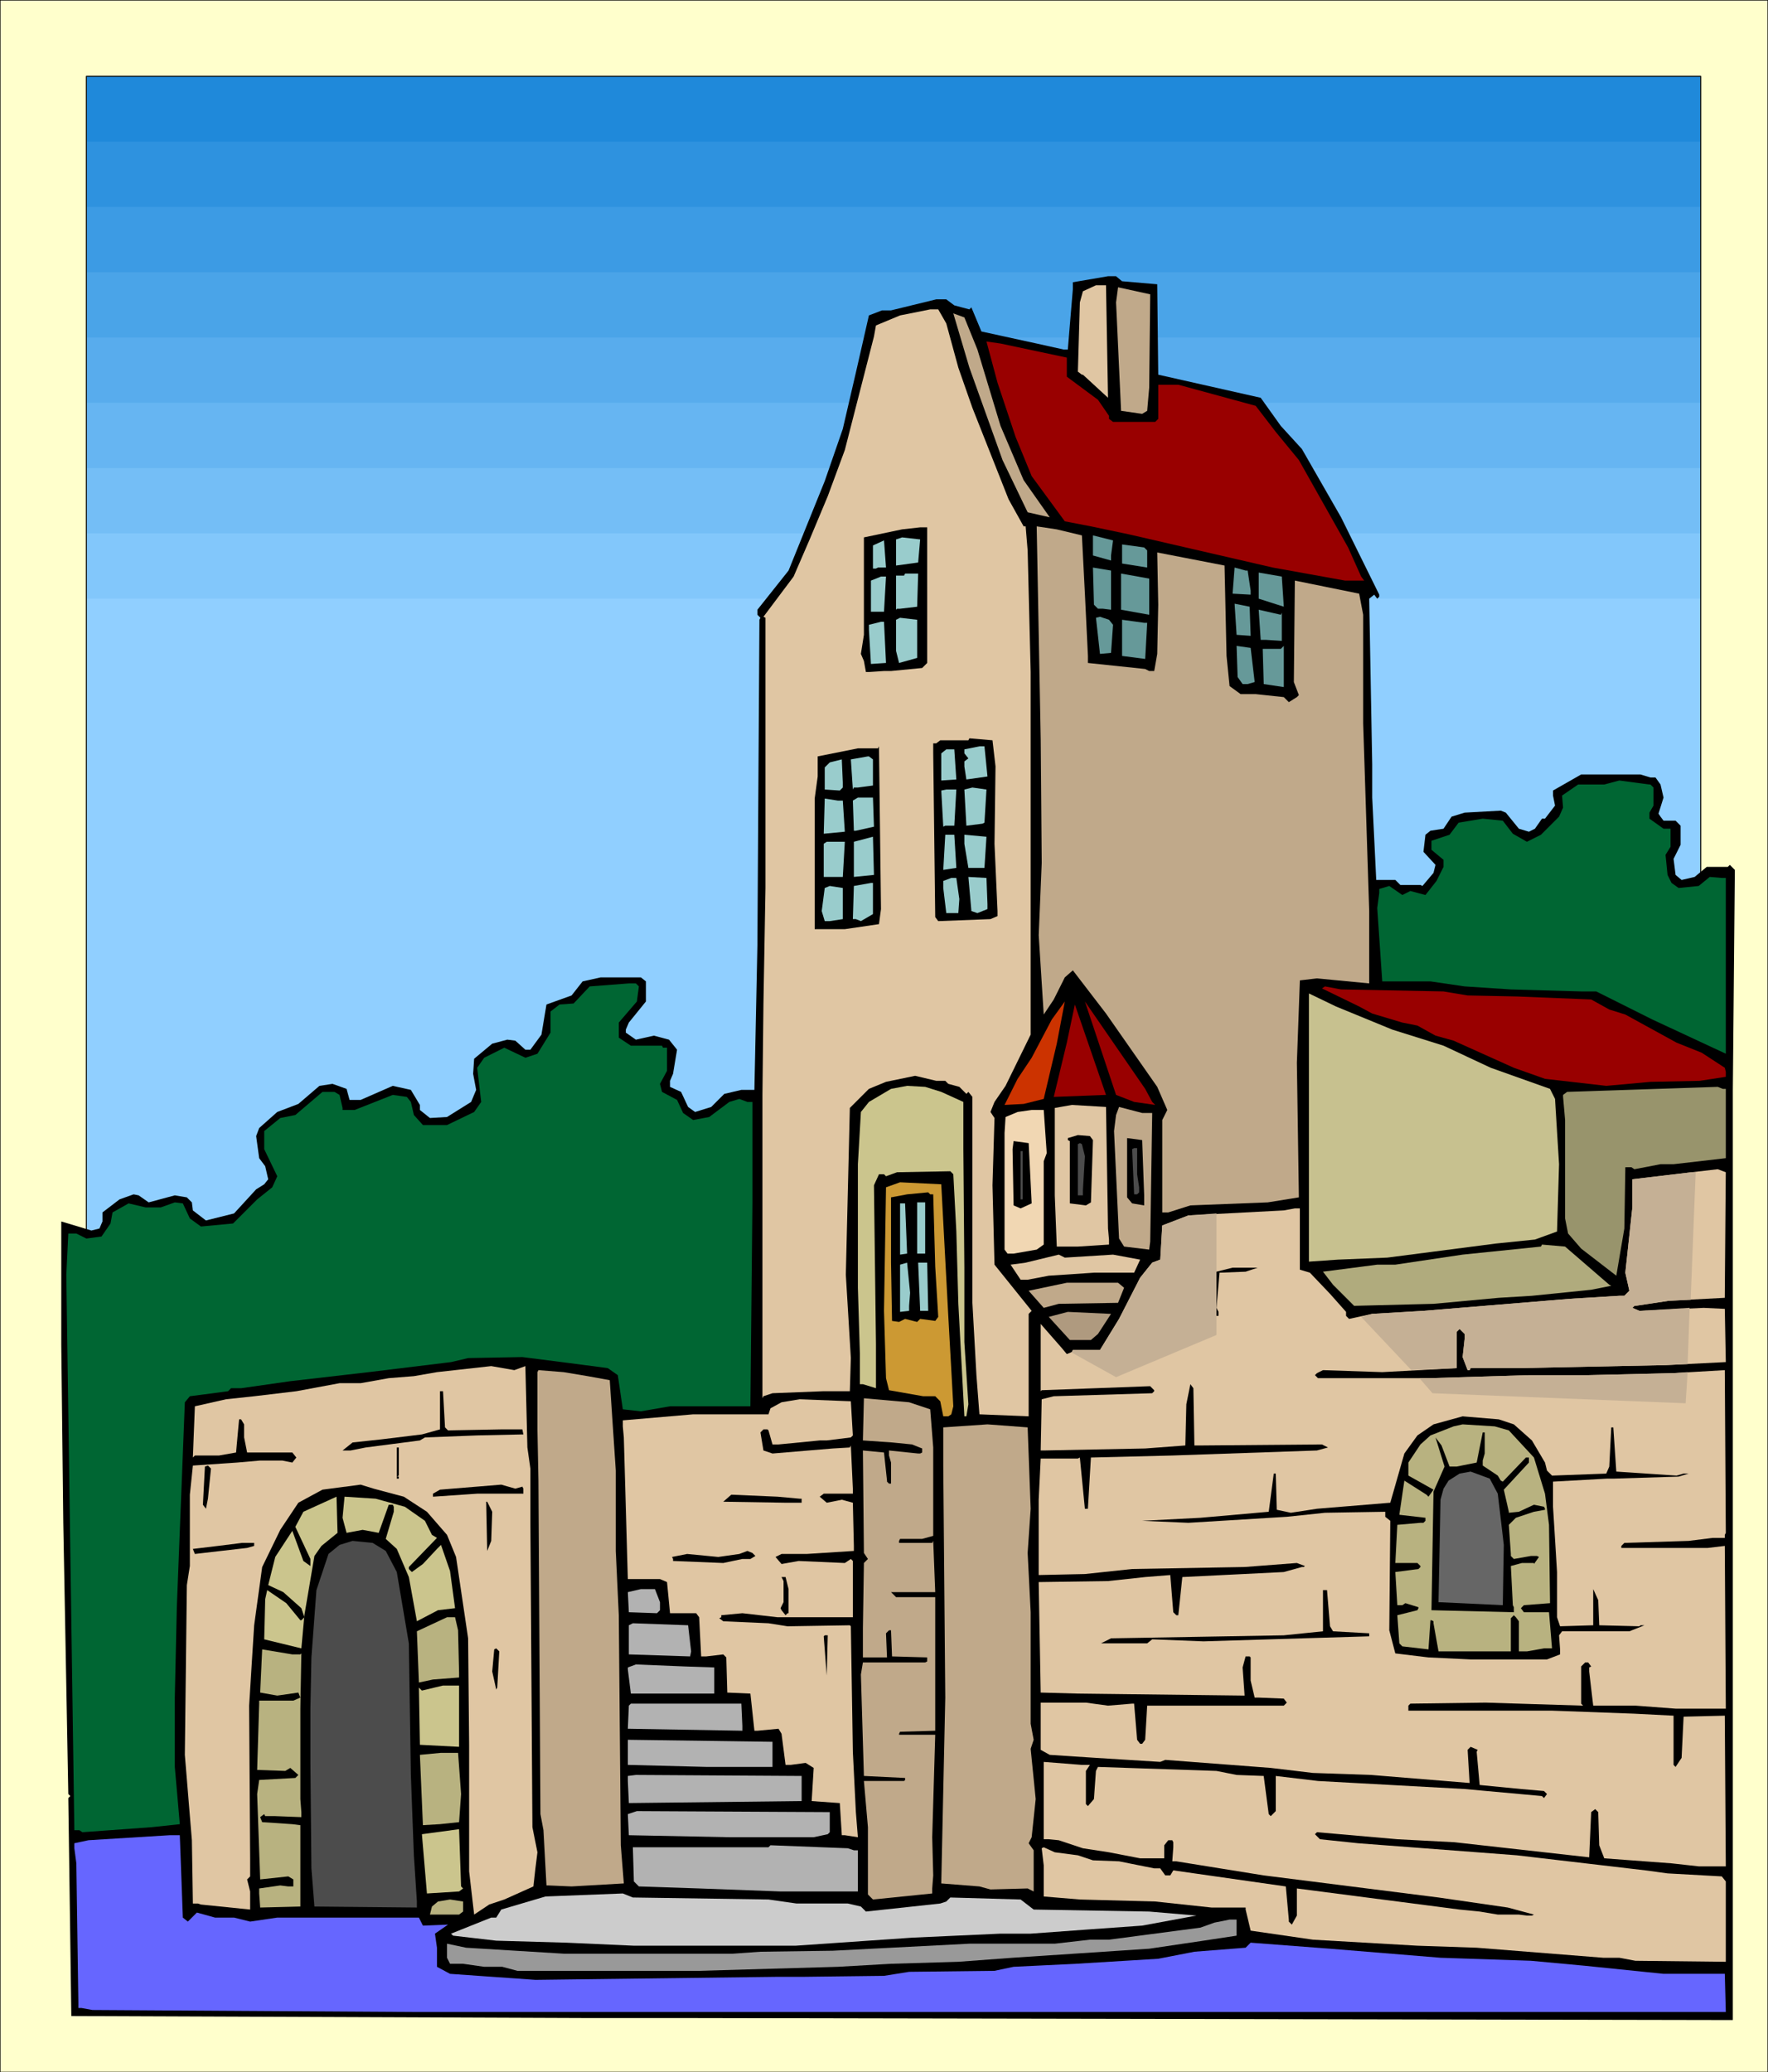 <svg xmlns="http://www.w3.org/2000/svg" fill-rule="evenodd" height="6.87in" preserveAspectRatio="none" stroke-linecap="round" viewBox="0 0 1760 2063" width="5.863in"><style>.pen0{stroke:#000;stroke-width:1;stroke-linejoin:round}.pen1{stroke:none}.brush11{fill:#000}.brush12{fill:#e0c6a3}.brush13{fill:#c0a98a}.brush14{fill:#900}.brush15{fill:#699}.brush16{fill:#9cc}.brush17{fill:#063}.brush20{fill:#cbc58d}.brush23{fill:#4c4c4c}.brush27{fill:#b8b280}.brush29{fill:#b2b2b2}</style><path class="pen1" style="fill:#ffc" d="M0 2063h1760V0H0v2063z"/><path class="pen0" fill="none" d="M0 2063h1760V0H0v2063"/><path class="pen1" style="fill:#1f89da" d="M86 1277h1607V76H86v1201z"/><path class="pen1" style="fill:#2e92df" d="M86 1277h1607V141H86v1136z"/><path class="pen1" style="fill:#3c9be4" d="M86 1277h1607V206H86v1071z"/><path class="pen1" style="fill:#4aa4e8" d="M86 1277h1607V271H86v1006z"/><path class="pen1" style="fill:#58aced" d="M86 1277h1607V336H86v941z"/><path class="pen1" style="fill:#66b5f2" d="M86 1277h1607V401H86v876z"/><path class="pen1" style="fill:#74bef6" d="M86 1277h1607V466H86v811z"/><path class="pen1" style="fill:#82c7fb" d="M86 1277h1607V531H86v746z"/><path class="pen1" style="fill:#90cfff" d="M86 1277h1607V596H86v681z"/><path class="pen0" fill="none" d="M86 1277h1607V76H86v1201"/><path class="pen1 brush11" d="m1117 280 35 3 1 90 102 23 20 28 21 23 39 68 38 77v2l-2 2-3-4-5 4 3 165v33l4 82h19l5 5h20l2 1 11-13 2-8-12-13 2-17 5-4 13-2 8-12 13-4 36-2 5 2 13 16 10 3 6-3 7-10h3l10-13-2-10v-5l28-16h59l10 3h5l5 7 3 13-5 16 2 3 3 4h12l5 5v19l-7 14 2 16 6 5 13-3 12-10h21l2-2 5 5-2 219v926l-1048-2h-95l-511-2-3-217 2-2-2-2-5-270-2-177v-123l30 9 8-2 3-7v-9l17-13 14-5 5 1 10 7 26-7 12 2 5 5 1 8 13 10 28-7 22-24 8-5 4-5-3-13-6-8-3-22 3-8 18-16 21-8 21-18 13-2 14 5 3 11h11l32-14 18 4 9 15v5l10 8 17-1 24-15 5-12-3-16 1-15 18-15 15-4 8 1 10 9h5l11-15 5-30 25-9 11-14 18-4h40l5 4v20l-17 21-3 7v3l10 7 18-4 15 4 8 10-4 24-3 7v6l11 5 7 15 7 5 16-5 13-13 17-4h13l3-144 2-324 1-2-1-1-2-2v-5l31-39 36-89 18-52 13-56 13-57 13-5h9l45-11h10l8 6 15 4 2-2 10 24 55 12 27 6h4l5-60v-7l35-6h8l6 5z"/><path class="pen1 brush12" d="m1103 396-25-23h-1l-4-3 2-69 3-11 13-6h10l2 112z"/><path class="pen1 brush13" d="m1144 386-2 23-5 3-21-3-5-108 2-15 32 7-1 93z"/><path class="pen1 brush12" d="m942 322 12 44 14 40 36 91 15 27h2l2 24 3 121v361l-25 51-11 16-4 10 4 6-2 67 2 79 37 46-3 3v102l-49-2-3-39-4-72v-205l-4-5-2 2-7-7-11-3-3-3h-9l-21-5-29 6-17 7-19 19-4 166 5 83-1 33h-26l-51 2-9 3-1 2v-302l1-91 2-115V615l-2-1 30-40 16-37 18-43 17-46 29-113 2-11 24-10 30-6h8l8 14z"/><path class="pen1 brush13" d="m973 348 23 76 23 54 26 37-22-5-25-52-33-92-16-54 11 4 13 32z"/><path class="pen1 brush14" d="M1062 356v19l31 23 11 16v3l4 3h42l3-3v-34h20l66 18 11 3 20 26 23 28 49 87 13 29 3 4h-19l-72-13-143-33-38-8-26-5-33-45-16-39-18-54-11-41 14 2 66 14z"/><path class="pen1 brush13" d="m1077 533 3 58 3 62v7l57 6 4 2h5l3-17 1-49-1-52 67 13 2 90 3 30 11 8h15l28 3 5 5 8-5 2-2-5-13 1-101 64 13 4 21v108l6 187v72l-52-5-17 2-3 82 2 134-31 5-77 3-22 7h-6v-92l5-10-10-23-51-73-33-43-8 7-11 22-10 15-5-79 3-72-1-122-4-213 20 3 25 6z"/><path class="pen1 brush11" d="M923 584v76l-5 5-31 3h-7l-15 1h-3l-2-11-3-7 3-19v-97l38-8 18-2h7v59z"/><path class="pen1 brush15" d="M1106 553v5l-18-5v-20l20 5-2 15z"/><path class="pen1 brush16" d="m914 560-22 3v-26l6-2 18 2-2 23zm-40 5-2 1h-3v-23l11-5 2 27h-8z"/><path class="pen1 brush15" d="M1142 548v17l-25-4v-19l22 3 3 3zm-36 59-8-1h-5l-4-4-1-37 18 3v39zm136-39 3 20v4l-18-1 2-26 11 3h2zm36 36-25-8v-26l23 4 2 30z"/><path class="pen1 brush16" d="m913 604-17 2h-3l-1 1v-34h8l1-2h13l-1 33z"/><path class="pen1 brush15" d="m1144 612-28-5v-36l28 5v36z"/><path class="pen1 brush16" d="M880 609h-13v-31l10-4h5l-2 35z"/><path class="pen1 brush15" d="m1245 633-14-1-2-31 15 3 1 29zm31-23v28l-16-1h-5l-2-30 22 5 1-2zm-168 12-2 28-11 1-4-36 4-1 9 3 4 5z"/><path class="pen1 brush16" d="m913 655-18 5-3-12v-31l4-2 17 2v38z"/><path class="pen1 brush15" d="m1142 620-2 36-23-3v-36l22 3h3z"/><path class="pen1 brush16" d="m882 660-15 1-2-34v-5l12-3h3l2 41z"/><path class="pen1 brush15" d="m1249 679-7 2h-5l-5-7-1-31 14 2 4 34zm9 2-1-35h18l3-3v41l-20-3z"/><path class="pen1 brush11" d="m991 763-1 77 3 67v5l-7 3-52 2-3-4-2-163v-10h3l4-3h28l1-2 23 2 3 26zM875 920l-34 5h-30V795l3-22v-20l40-8h20l1-2 2 162-2 15z"/><path class="pen1 brush16" d="m983 773-21 3-2-13v-5l4-3-4-5v-4l15-3h5l3 30zm-31 3-15 1v-27l5-4h8l2 30zm-83-20v26l-15 2h-4l-1 2-2-30 17-3h1l4 3zm-30 28-3 3-15-1v-22l5-5 12-3 1 23v5z"/><path class="pen1 brush17" d="m1643 781 3 3v18l-4 7v6l14 10h7v18l-5 8 2 20 4 8 7 5 20-2 11-9 12 1h4v175l-73-34-56-28h-15l-70-2-46-3-34-5h-48l-5-73 2-15v-4l10-3 13 9 8-4 15 4 11-14 7-14v-7l-12-10v-9l18-6 9-12 24-4 20 2 10 13 14 8 14-7 18-18 4-9-1-12 16-11h26l15-4 30 4h1z"/><path class="pen1 brush16" d="m980 819-2 1-16 2-2-36 8-2 14 2-2 33zm-30 3h-9l-2 1-2-36 5-1h10l-2 36zm-80 1-18 4h-2l-1-30 5-3h15l1 29zm-31-26 2 31-21 2 1-35 13 2h5zm113 67-13 2 2-35h9l2 33zm28 0h-16l-4-24v-9l22 2-2 31zm-130 9v-35l19-5 1 38-20 2zm-11 0h-19v-33l3-2h18l-2 35zm144 27v5l-10 4-6-2-3-34 18 1 1 26zm-28-5-1 14h-12l-3-25v-7l8-3h5l3 21zm-86 15-12 7-5-2h-3l1-33 17-3h2v31zm-30 5-13 2h-5l-3-10 3-23 5-2 13 2v31z"/><path class="pen1 brush17" d="m636 982-2 15-18 21v15l12 8h31l1 2h4v23l-7 13 2 8 15 8 6 13 10 7 16-3 20-15 10-3 8 3h5v101l-2 202h-80l-29 5-18-2-5-34-10-7-38-5-47-6-54 1-17 4-82 10-78 9-49 7h-10l-3 3-38 5-5 6-8 204-2 90v69l5 57-28 3-69 5-3-2h-5l-8-553 2-41h8l10 5 15-2 9-13 2-11 16-9 17 4h15l14-5 8 1 7 15 11 8 32-3 24-24 15-12 5-11-13-27v-18l16-13 15-3 27-23h12l5 3 3 13v2h12l38-15 14 2 4 5 3 13 9 10h24l27-13 7-10-4-34 7-10 20-10 21 10 12-4 13-21v-21l9-7 14-1 16-17 39-3h7l3 3z"/><path class="pen1 brush14" d="m1437 987 24 4 49 1 74 3 18 10 16 5 51 28 25 10 23 15 1 4v5l-26 4-49 1-44 4-61-7-31-11-60-27-18-5-18-10-15-3-30-9-13-7-37-18 3-2 16 3 102 2z"/><path class="pen1" style="fill:#c7c18f" d="m1386 1025 51 16 47 22 59 21 5 10 4 65-2 67-22 8-39 4-108 14-49 2-29 2V989l27 13 56 23z"/><path class="pen1" style="fill:#c30" d="m1039 1094-20 5-19 1 13-26 14-21 20-38 13-18-8 42-13 55z"/><path class="pen1 brush14" d="m1147 1097 3 3-21-3-18-7-18-54-13-39 60 87 7 13zm-98-5 13-54 8-38 31 90-52 2z"/><path class="pen1 brush20" d="m937 1087 22 10v47l1 118v74l4 62-2 12h-2l-6-112-2-72-3-57-3-3-53 1-11 4-2-2h-5l-5 11 2 158v44l-13-4h-3v-30l-2-66v-123l3-52 8-10 22-13 16-3 18 1 16 5z"/><path class="pen1" style="fill:#98946c" d="M1718 1084v69l-52 6h-13l-26 5-3-2h-6l-1 61-8 47-35-27-13-15-3-15v-98l-2-23v-2l4-3 150-5 5 2h3z"/><path class="pen1 brush12" d="m1103 1223 1 11v5l-31 2h-21l-2-51v-87l17-3 34 2 2 121z"/><path class="pen1 brush13" d="m1147 1108-2 128-1 8-25-3-5-8-5-107 2-16 3-8 23 6h10z"/><path class="pen1" style="fill:#f1d7b3" d="m1042 1148-3 8v83l-7 5-23 4h-6l-3-4v-116l1-16 12-5 14-2h12l3 43z"/><path class="pen1 brush11" d="m1088 1135-2 62-5 3-16-2v-62l-2-1v-2l10-3 12 1 3 4zm51 55v10l-12-2-5-6v-59l15 2 2 55zm-112 8-11 5-7-3-1-56 1-8 15 2 3 60z"/><path class="pen1 brush23" d="m1080 1151-2 34v5h-5v-51l2-1 2 1 3 12zm52 18 2 13v5l-2 2h-3l-2-45 2-1h3v26zm-116-23h2v48h-2v-48z"/><path class="pen1 brush12" d="m1717 1292-56 3-33 5h-1l-2 2 7 3 64-3 21 1 1 53-60 3-146 3h-48l-1 2h-2l-5-13 2-18v-5l-5-5-3 3v36l-74 4-59-2-6 3-2 2 3 3h112l98-3h59l85-2 51-3 1 162-1 2v3h-12l-24 3-64 2-3 3v2h86l17-2 1 162h-50l-40-3h-42l-4-34v-4l2-1-3-4h-3l-4 4v37l2 2-97-3-75 1-2 2v5h143l82 3 39 2v49l2 2 6-9 2-41 41-1 1 150h-27l-27-3-67-5-5-13-1-33-3-3-4 3-2 45-134-15-57-3-80-7-2 2 5 5 38 4 158 12 128 15 22 3 54 3 4 5v80l-90-1-16-3h-16l-126-10-59-2-104-6-62-9-5-21v-2h-34l-56-6-75-2-36-3v-31l-2-17 2-1 11 5 23 3 15 5 26 1 35 7h6l5 7h5l3-5 112 16 3 33v2l3 3 5-9v-27l162 21 20 2 18 3h21l8 1h5l2-1-26-7-69-10-174-22-87-14h-4l1-14v-5l-1-2h-4l-4 5v13h-24l-31-6-26-4-24-8-10-1h-5v-77l38 3h8l-4 6v33l2 2 6-7 2-28 2-4 118 4 20 4 27 1 5 38 2 2 5-5v-35l42 5 146 8 77 7 2 2 3-4-3-3-23-2-41-4-3-33 1-2-7-3-3 3 2 33-98-8-58-2-42-5-105-8-5 2-64-4-46-3-9-5v-47h45l22 3 24-2h2l3 36 3 4h2l3-4 2-34h136l3-3-3-4-25-1h-4l-4-17v-23l-1-1h-4l-3 11 2 28-166-2-37-1-2-110 69-1 37-4 25-2 3 37 3 3h2l4-38 101-5 18-5h2l1-1-8-3-52 4-112 2-47 5-46 1v-75l2-41h37l2-1 5 51h3l3-51 81-2 144-5 11-3-6-3-120 1h-7l-1-57-3-4-4 20-1 41-40 3-101 2h-3l1-51 12-3 98-3 2-2v-1l-4-4-108 4-1 1v-67l21 24 5 6 5-2 1-2h27l19-31 21-41 12-15 8-3 2-34 26-10 95-5 11-2h5v61l10 3 20 21 16 18v4l3 3 23-5 51-3 146-12 49-3h5l5-5-4-18 7-65v-28l59-7 26-3 8 3-1 125z"/><path class="pen1" style="fill:#c93" d="m944 1310 5 90-2 8-3 2h-5l-3-15-5-5h-12l-34-6-3-12-2-67 2-123 14-5 41 2 7 131z"/><path class="pen1 brush11" d="m929 1189 2 72 3 50-3 4-15-2-3 3-12-3-6 3-7-1-1-58v-65l16-3 21-2 2 2h3z"/><path class="pen1 brush16" d="M921 1248h-8v-51h8v51zm-18 0-7 1v-51h5l2 50z"/><path class="pen1" style="fill:#b0ab7d" d="m1602 1279 2 1-20 4-59 6-33 2-65 6-79 2-21-21-10-13 54-7h18l67-10 78-8 1-2 23 2 44 38z"/><path class="pen1 brush12" d="m1108 1249 27 5-6 13h-40l-45 3-21 4h-7l-10-15 15-2 33-8 6 3 48-3z"/><path class="pen1 brush16" d="M905 1300v5l-9 1v-47l7-2 3 30-1 13zm19 5h-8l-2-48h9l1 48z"/><path class="pen1 brush11" d="m1240 1266-26 1-3 35 2 4v4h-6l-3-40h-6l-38 4v-5l51-3 16-4h25l-12 4z"/><path class="pen1 brush13" d="m1119 1282-6 15-59 1-15 4-15-17 38-8h51l6 5z"/><path class="pen1" style="fill:#af9a7f" d="m1093 1328-7 6h-21l-21-23 19-5 43 2-13 20z"/><path class="pen1 brush12" d="m523 1360 2 81 3 21v54l2 303 5 25-2 16-2 18-29 13-15 5-15 10-5-43v-126l-1-106-12-81-9-22-20-23-23-15-30-8-13-4-38 5-24 13-18 27-18 37-8 58-5 80 1 152v18l-3 3 3 12v18l-49-5-3-1h-5l-1-63-7-85 2-169 3-19v-71l3-29 44-3 23-2h22l10 2 4-5-4-5h-45l-3-15v-13l-3-5h-2l-3 33-17 3h-24l-2 2 2-51 31-7 28-3 42-5 43-8h21l28-5 25-2 23-4 54-6 23 4 11-4z"/><path class="pen1 brush13" d="m585 1370 22 4 6 90v80l3 64 2 229 3 38-52 3-23-1h-2l-3-55-3-16-2-332-1-51v-57l1-2 25 2 24 4z"/><path class="pen1 brush11" d="m443 1421 3 3 53-1h21l1 5-46 1-52 2-5 3-54 7-15 3h-8l10-8 28-3 41-5 18-5v-38h3l2 36z"/><path class="pen1 brush13" d="m926 1403 3 38v88l-11 3h-22l-1 2v2h33l1-2 2 51h-44l5 5h39v133l-35 1-1 2v1h36l-3 102 1 38-1 13v5l-59 6-5-5v-67l-4-46h40l1-1v-2l-41-2-3-101 2-12h62l2-1v-4l-35-1-1-26h-2l-3 3 1 24h-24v-29l1-65 4-4-4-6-1-102 21 2 3 28v1l2 2h2v-21l-2-7v-5l29 3h2l2-1v-4l-10-4-20-2-29-2 1-42 45 4 21 7z"/><path class="pen1 brush12" d="m849 1429-2 2-24 3h-7l-41 4h-6l-4-14-1-1h-4l-3 3 3 18 9 3 60-5 17-1 1-2 2 43v5h-29l-4 3 7 6 15-3 11 3 1 43v5l-47 3h-25l-6 3 6 7 17-3 46 2 6-4 2 2v56h-75l-35-4-21 2v2l-2 1 4 3 45 2 19 3 62-1 1 1 2 125 3 60 2 25-13-2h-3l-2-32-28-2 2-33-8-5-15 2h-5l-4-31-3-5-21 2h-3l-4-37-23-1-1-35-3-3-17 2h-5l-2-39-3-4h-26l-3-31-7-3h-32l-4-141-1-11v-6l70-6h75l2-6 11-6 18-3 51 2 2 34z"/><path class="pen1 brush11" d="m1507 1418 18 16 13 22 2 8 5 5 54-2 3-7 2-39h2l3 44 60 4 7-2h5l-10 3-64 2h-7l-54 3v25l4 65v45l3 9 33-1v-36l5 11 1 25 40 1 1-1h4l-15 6h-67l-3 4 1 14v5l-13 5h-76l-42-2-33-4-6-23 1-109-5-4v-5l-60 1-38 4-98 6-46-2 58-3 68-6 5-38h2l1 36 14 3 26-4 73-6 14-49 13-18 16-11 29-8 36 3 15 5z"/><path class="pen1 brush13" d="m1026 1502-3 44 3 59v111l3 16-3 9 5 50-4 38-3 6 5 7v41l-6-3-37 1-11-3-38-3 4-185-2-230v-39l44-3 40 3 3 81z"/><path class="pen1 brush27" d="m1502 1424 25 27 11 36 4 31 1 78-26 2-3 3 3 4h25l3 36h-8l-17 3h-8v-30l-3-4-2-2-3 3v33h-72l-5-28v-2l-2-1h-1l-2 29-26-3-3-3-2-28 20-5 1-2v-1l-13-4-3 2h-5l-2-33 23-3 2-2v-1l-3-3h-22l2-38 23-2h3l2-2v-3l-26-3 5-34 22 14 2 2 5-7-25-14v-13l12-18 10-9 23-9 9-2 32 2 14 4z"/><path class="pen1 brush11" d="m1478 1447-2 7v5l15 10 3 5 2 1 23-24h3v5l-25 27 5 22v1l10-1 15-7 10 2 1 2v1l-11 2-18 6-7 7 2 29v2l3 3 17-3h6l2 1-5 7v-1h-12l-11 3 2 39 1 2v5l-82-2 2-118 11-25-9-29 6 8 8 21h7l20-4 6-30h2v21zm-1081 22-2 1h2v2h-2v-31h2v28zm-190 23-2 10-3-4 2-38 3-1 3 3-3 30z"/><path class="pen1" style="fill:#666" d="m1491 1487 6 51-1 60-64-3 2-102 3-11 5-8 11-7 11-2 19 7 8 15z"/><path class="pen1 brush11" d="m520 1480 1 2v5h-46l-44 3v-3l7-4 61-5 14 4 7-2zm276 12h2v4h-16l-62-1 8-7 46 2 22 2z"/><path class="pen1 brush20" d="m320 1539-7 10-10 59-3 33-37-9 1-40 2-9 19 13 14 17h1l3-3-3-9-18-16-15-7 7-28 17-26 11 30 7 5v-7l-15-32 8-15 33-15 1 36-16 13zm83-39 20 14 7 14 5 3-28 29v2l3 3 11-8 14-15 4-4 9 26 5 37-17 2-21 11-8-44-12-28-11-10 8-27v-5l-1-2h-4l-10 28-16-3-16 3-4-15 2-21 31 2 29 8z"/><path class="pen1 brush11" d="m490 1505-1 29-4 10-1-49h1l5 10z"/><path class="pen1 brush23" d="m384 1544 11 21 12 71 2 131 3 80 3 46v6l-102-1-3-38-1-105v-54l1-51 5-67 12-36 11-9 13-4 20 2 13 8z"/><path class="pen1 brush11" d="m253 1539-7 2-52 6-2-5 25-3 24-3h12v3zm499 10-5 3h-8l-19 4-50-2v-2l-1-2 15-3 31 3 21-3 8-3 5 2 3 3zm33 33v24h-1l-2 2-4-5-1-2 3-6v-21l-2-4h4l3 12z"/><path class="pen1 brush29" d="M657 1595v8l-3 3-28-1-1-20 13-3h14l5 13z"/><path class="pen1 brush11" d="m1324 1619 3 5 36 2v3l-165 5-51-2-5 4h-46l10-5 172-3 39-4v-41h4l3 36z"/><path class="pen1 brush27" d="m456 1623 1 42v5l-26 2-14 3-2-51 30-14h8l3 13z"/><path class="pen1 brush29" d="m688 1644-1 5-61-2v-29l4-2 55 2 3 26z"/><path class="pen1 brush11" d="m823 1668-3-39 1-1h3l-1 40zm-328 12-1 2-4-18 2-22 2-1 3 3-2 36z"/><path class="pen1 brush27" d="m299 1647 1-1-1 55v90l1 13v5l-26-1h-10l-1-2-4 3 2 5 30 2 8 1v81l-40 1-1-14v-5l21-3 8 1h5v-7l-5-3-28 3-3-85 2-14 36-2 3-3-8-7-5 3-28-1 2-66v-3h34l7-3-2-5-21 3-17-3 2-43 30 5h8z"/><path class="pen1 brush29" d="M711 1660v26h-83l-3-24v-2l8-3 49 2 29 1z"/><path class="pen1 brush20" d="m457 1739-39-2-1-57 3 3 21-5h16v61z"/><path class="pen1 brush29" d="M739 1718v5l-114-2 1-23 2-2h110l1 22zm30 41h-66l-78-2v-25l144 2v25z"/><path class="pen1 brush27" d="m459 1786-2 28-19 2-17 1-3-70 21-2h17l3 41z"/><path class="pen1 brush29" d="m798 1793-172 2-1-22v-5l8-1 165 1v25zm28 31-2 2-14 3h-84l-100-2-1-21 9-3 192 1v20z"/><path class="pen1 brush20" d="m461 1880-4 3-32 2-5-59 37-5 2 57 2 2z"/><path class="pen1" style="fill:#66f" d="m182 1909 5 4 9-9 18 5h19l16 4 27-4h141l4 8 25-1-13 9 2 14v19l13 7 85 6 239-3h26l82-1 25-4 85-1 19-4 62-3 82-5 36-7 51-4 5-5 79 6 110 9 90 3 54 5 78 8h61l1 38H413l-321-2-11-2h-3v-6l-2-138-2-15v-5l14-3 81-5h10l3 82z"/><path class="pen1 brush29" d="M850 1842h4v41h-77l-81-3-60-2-5-5-1-34h135l2-2 77 3 6 2z"/><path class="pen1" style="fill:#ccc" d="m765 1891 28 4h51l13 3 5 5 74-8 6-2 4-4 70 2 13 10 115 2 47 4-54 10-56 4-55 4h-30l-88 4-116 8H631l-67-3-70-2-43-5-2-2 40-16h5l5-8 44-13 77-3 10 4 135 2z"/><path class="pen1 brush27" d="m461 1903-4 3h-29l2-8 6-5 12-2 13 2v10z"/><path class="pen1" style="fill:#999" d="m1231 1927-33 5-54 8-136 9-54 4-67 2-53 3-138 4H515l-15-4h-18l-21-3h-13l-3-6v-14l19 4 98 6h167l28-2 72-1 136-7h85l35-4h19l91-12 14-5 15-3h7v16z"/><path class="pen1" d="m1066 1346 45 25 100-42v-121l-28 2-26 10-2 34-8 3-12 15-21 41-19 31h-27l-1 2h-1zm289-35 50 53 45-2v-36l3-3 5 5v5l-2 18 5 13h2l1-2h48l146-3 22-1 2-56-50 3-7-3 2-2h1l33-5 22-1 5-127h-4l-59 7v28l-7 65 4 18-5 5h-5l-49 3-146 12-51 3-11 3zm58 61 13 15 252 10 2-31-14 1-85 2h-59l-98 3h-11z" style="fill:#c5b095"/></svg>
